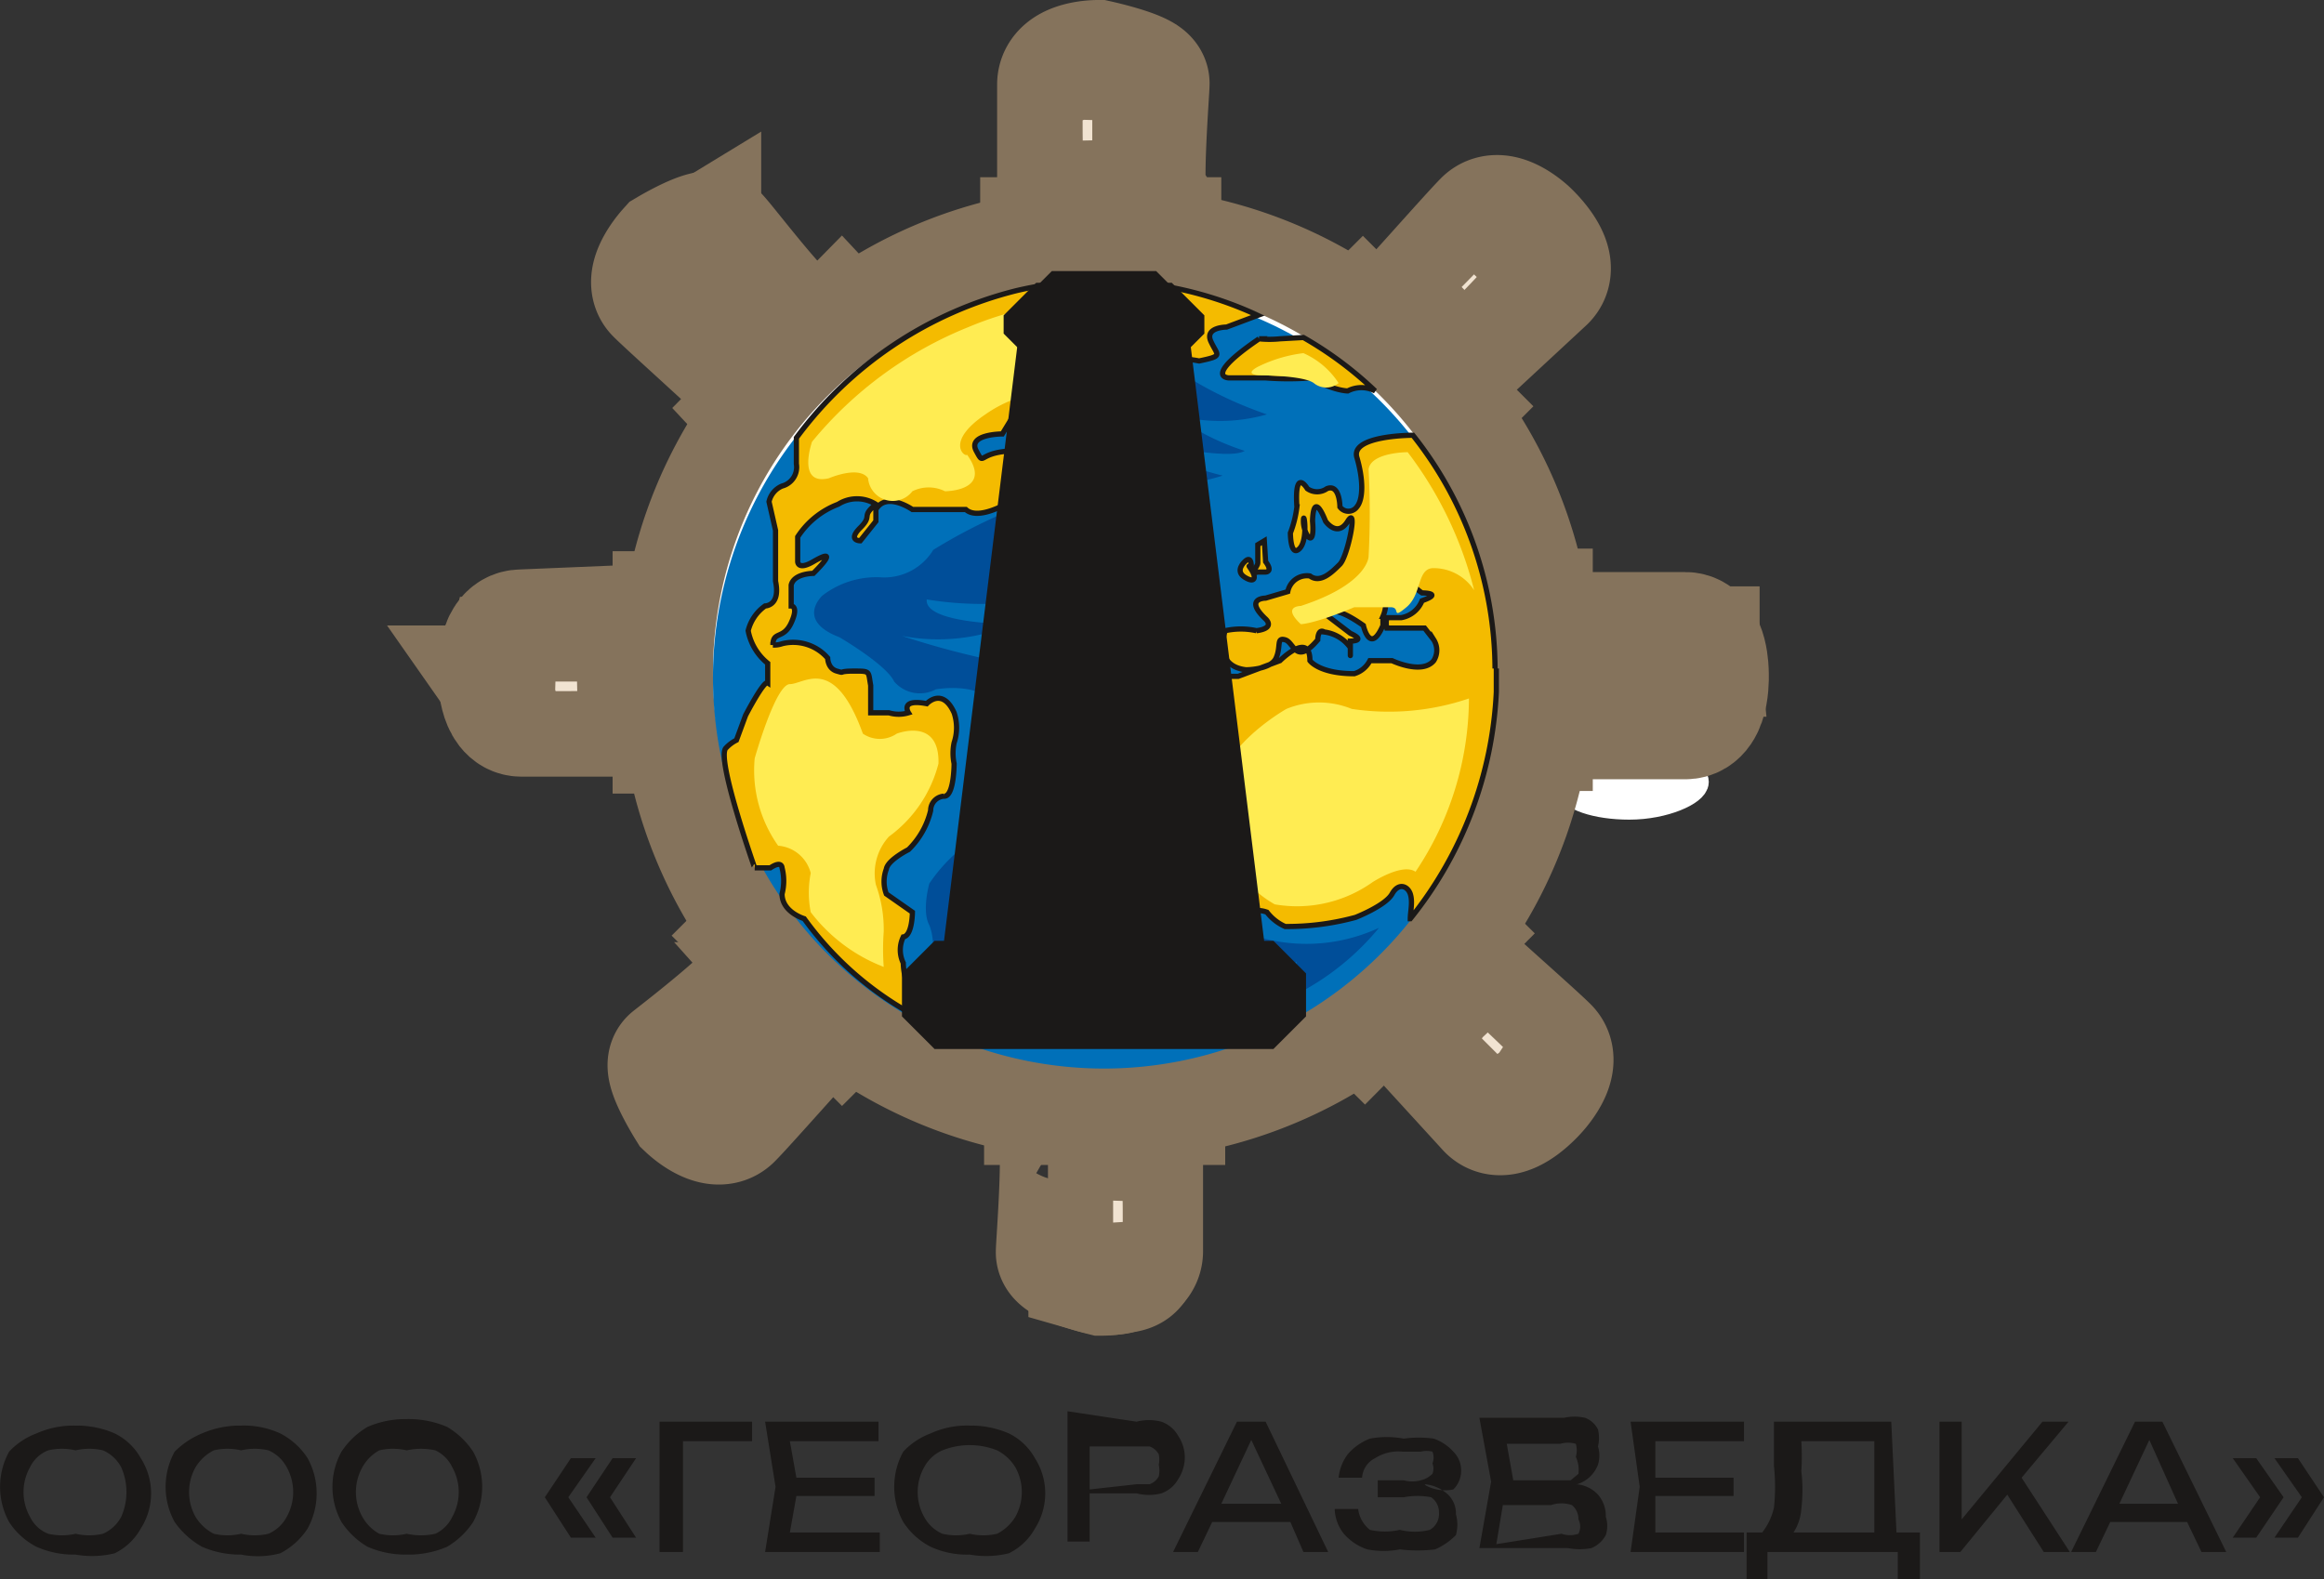 <?xml version="1.0" encoding="UTF-8"?> <svg xmlns="http://www.w3.org/2000/svg" viewBox="0 0 17.83 12.12"><rect x="0" y="0" width="17.83" height="12.12" fill="#333333" stroke="none"/><defs><style>.cls-1{fill:#fff;}.cls-1,.cls-10,.cls-11,.cls-14,.cls-3,.cls-6,.cls-7,.cls-9{fill-rule:evenodd;}.cls-12,.cls-2,.cls-4,.cls-8{fill:none;}.cls-2{stroke:#fff;stroke-width:0.22px;}.cls-3,.cls-5{fill:#f1e3d1;}.cls-4{stroke:#85735c;}.cls-6{fill:#0070b9;}.cls-7{fill:#f4bb00;}.cls-12,.cls-8{stroke:#1b1918;}.cls-8{stroke-width:0.04px;}.cls-9{fill:#004e99;}.cls-10{fill:#ffec52;}.cls-11,.cls-13{fill:#d9dadb;}.cls-12{stroke-linejoin:bevel;stroke-width:0.5px;}.cls-14{fill:#1b1918;}</style></defs><g id="Слой_2" data-name="Слой 2"><g id="Слой_1-2" data-name="Слой 1"><path class="cls-1" d="M12.5,6.18c-.25,0-.46-.07-.46-.16s.21-.17.46-.17S13,5.93,13,6,12.77,6.18,12.5,6.18Z"></path><path class="cls-2" d="M12.5,6.18c-.25,0-.46-.07-.46-.16s.21-.17.46-.17S13,5.93,13,6,12.77,6.18,12.5,6.18Z"></path><path class="cls-1" d="M8.47,2.15a3,3,0,1,1-3,3A3,3,0,0,1,8.47,2.15Z"></path><path class="cls-2" d="M8.47,2.15a3,3,0,1,1-3,3A3,3,0,0,1,8.47,2.15Z"></path><path class="cls-3" d="M8.46,1.93A3.24,3.24,0,1,1,5.25,5.17,3.23,3.23,0,0,1,8.46,1.93Z"></path><path class="cls-4" d="M8.46,1.93A3.24,3.24,0,1,1,5.25,5.17,3.23,3.23,0,0,1,8.46,1.93Z"></path><path class="cls-3" d="M8.46,2.09A3.09,3.09,0,1,1,5.4,5.18,3.08,3.08,0,0,1,8.46,2.09Z"></path><path class="cls-4" d="M8.46,2.09A3.09,3.09,0,1,1,5.4,5.18,3.08,3.08,0,0,1,8.46,2.09Z"></path><rect class="cls-5" x="8.02" y="1.86" width="0.85" height="0.21"></rect><rect class="cls-4" x="8.02" y="1.86" width="0.85" height="0.21"></rect><path class="cls-3" d="M8.72,1.87s0-.07,0-.07,0-.05,0-.07a.06.06,0,0,0,.06-.05c.07,0,.07-.09,0-.1s0-.88,0-.94S8.42.5,8.42.5s-.27,0-.27.15,0,.91,0,.93-.07.09,0,.1a.06.06,0,0,0,.06.05s0,.06,0,.07-.06.06,0,.07Z"></path><path class="cls-4" d="M8.72,1.87s0-.07,0-.07,0-.05,0-.07a.06.06,0,0,0,.06-.05c.07,0,.07-.09,0-.1s0-.88,0-.94S8.42.5,8.42.5s-.27,0-.27.15,0,.91,0,.93-.07.09,0,.1a.06.06,0,0,0,.06.05s0,.06,0,.07-.06.06,0,.07Z"></path><line class="cls-4" x1="8.19" y1="1.68" x2="8.7" y2="1.68"></line><line class="cls-4" x1="8.25" y1="1.73" x2="8.63" y2="1.73"></line><line class="cls-4" x1="8.19" y1="1.8" x2="8.7" y2="1.8"></line><line class="cls-4" x1="8.19" y1="1.59" x2="8.7" y2="1.59"></line><path class="cls-3" d="M8.31.63c-.09,0-.09-.05,0-.06a.4.4,0,0,1,.22,0s0,.06,0,.06A.84.84,0,0,1,8.31.63Z"></path><path class="cls-4" d="M8.31.63c-.09,0-.09-.05,0-.06a.4.4,0,0,1,.22,0s0,.06,0,.06A.84.84,0,0,1,8.31.63Z"></path><path class="cls-3" d="M8.38,1.4c0-.06,0-.75,0-.78s-.06-.07-.07,0,0,.74,0,.77S8.38,1.43,8.38,1.4Z"></path><path class="cls-4" d="M8.38,1.4c0-.06,0-.75,0-.78s-.06-.07-.07,0,0,.74,0,.77S8.38,1.43,8.38,1.4Z"></path><rect class="cls-5" x="10.58" y="2.47" width="0.21" height="0.85" transform="translate(1.08 8.4) rotate(-45)"></rect><rect class="cls-4" x="10.58" y="2.47" width="0.21" height="0.85" transform="translate(1.08 8.4) rotate(-45)"></rect><path class="cls-3" d="M11,3s.07,0,0-.08,0-.07,0-.08a.06.06,0,0,0,.08,0s.11,0,.06-.07l.69-.64c.11-.11-.13-.33-.13-.33s-.19-.18-.29-.08-.61.68-.63.69-.1,0-.06.06,0,0,0,.08a.12.12,0,0,1-.09,0c-.05-.05-.09,0-.07,0Z"></path><path class="cls-4" d="M11,3s.07,0,0-.08,0-.07,0-.08a.06.06,0,0,0,.08,0s.11,0,.06-.07l.69-.64c.11-.11-.13-.33-.13-.33s-.19-.18-.29-.08-.61.68-.63.69-.1,0-.06.06,0,0,0,.08a.12.12,0,0,1-.09,0c-.05-.05-.09,0-.07,0Z"></path><line class="cls-4" x1="10.71" y1="2.5" x2="11.06" y2="2.86"></line><line class="cls-4" x1="10.72" y1="2.58" x2="10.99" y2="2.85"></line><line class="cls-4" x1="10.62" y1="2.59" x2="10.98" y2="2.95"></line><line class="cls-4" x1="10.77" y1="2.44" x2="11.13" y2="2.8"></line><path class="cls-3" d="M11.52,1.85c-.06-.06,0-.1,0-.06a.43.43,0,0,1,.15.16s0,.05-.07,0A.68.68,0,0,1,11.52,1.85Z"></path><path class="cls-4" d="M11.52,1.85c-.06-.06,0-.1,0-.06a.43.43,0,0,1,.15.16s0,.05-.07,0A.68.68,0,0,1,11.52,1.85Z"></path><path class="cls-3" d="M11,2.44c.05,0,.52-.52.55-.55s0-.09-.05,0-.51.53-.52.55S11,2.46,11,2.44Z"></path><path class="cls-4" d="M11,2.44c.05,0,.52-.52.55-.55s0-.09-.05,0-.51.53-.52.55S11,2.46,11,2.44Z"></path><rect class="cls-5" x="11.51" y="4.71" width="0.21" height="0.86"></rect><rect class="cls-4" x="11.51" y="4.71" width="0.21" height="0.86"></rect><path class="cls-3" d="M11.71,5.41s.07,0,.07,0,.06,0,.08,0,0,.07.05.07.08.06.09,0l.93,0c.16,0,.14-.32.14-.32s0-.27-.14-.27l-.93,0c0-.07-.09-.07-.09,0s-.05,0-.05.06-.06,0-.08,0-.06-.07-.07,0Z"></path><path class="cls-4" d="M11.71,5.41s.07,0,.07,0,.06,0,.08,0,0,.07.05.07.08.06.09,0l.93,0c.16,0,.14-.32.14-.32s0-.27-.14-.27l-.93,0c0-.07-.09-.07-.09,0s-.05,0-.05.06-.06,0-.08,0-.06-.07-.07,0Z"></path><line class="cls-4" x1="11.91" y1="4.88" x2="11.91" y2="5.39"></line><line class="cls-4" x1="11.86" y1="4.94" x2="11.86" y2="5.32"></line><line class="cls-4" x1="11.78" y1="4.88" x2="11.78" y2="5.39"></line><line class="cls-4" x1="11.99" y1="4.88" x2="11.99" y2="5.39"></line><path class="cls-3" d="M12.94,5c0-.09.05-.1.06,0a.44.44,0,0,1,0,.23s-.06,0-.06,0Z"></path><path class="cls-4" d="M12.94,5c0-.09.05-.1.06,0a.44.44,0,0,1,0,.23s-.06,0-.06,0Z"></path><path class="cls-3" d="M12.19,5.07H13S13,5,13,5s-.73,0-.76,0S12.15,5.07,12.19,5.07Z"></path><path class="cls-4" d="M12.19,5.07H13S13,5,13,5s-.73,0-.76,0S12.15,5.07,12.19,5.07Z"></path><rect class="cls-5" x="10.27" y="7.28" width="0.85" height="0.21" transform="translate(-2.08 9.79) rotate(-45.25)"></rect><rect class="cls-4" x="10.27" y="7.28" width="0.85" height="0.21" transform="translate(-2.08 9.79) rotate(-45.25)"></rect><path class="cls-3" d="M10.58,7.65s0,.08.07,0a.11.11,0,0,1,.09,0s0,.06,0,.08,0,.11.06.06l.64.7c.11.11.32-.13.32-.13s.19-.2.09-.3-.68-.61-.69-.63,0-.1-.06-.07a.06.06,0,0,0-.08,0,.1.1,0,0,1,0-.08c0-.06,0-.09,0-.07Z"></path><path class="cls-4" d="M10.58,7.65s0,.08.07,0a.11.11,0,0,1,.09,0s0,.06,0,.08,0,.11.06.06l.64.7c.11.11.32-.13.32-.13s.19-.2.09-.3-.68-.61-.69-.63,0-.1-.06-.07a.06.06,0,0,0-.08,0,.1.1,0,0,1,0-.08c0-.06,0-.09,0-.07Z"></path><line class="cls-4" x1="11.09" y1="7.41" x2="10.73" y2="7.77"></line><line class="cls-4" x1="11.01" y1="7.42" x2="10.74" y2="7.69"></line><line class="cls-4" x1="11" y1="7.32" x2="10.64" y2="7.68"></line><line class="cls-4" x1="11.15" y1="7.48" x2="10.79" y2="7.84"></line><path class="cls-3" d="M11.74,8.23c.06-.05.1,0,0,0a.48.48,0,0,1-.16.16s-.05,0,0-.08Z"></path><path class="cls-4" d="M11.74,8.23c.06-.05.1,0,0,0a.48.48,0,0,1-.16.16s-.05,0,0-.08Z"></path><path class="cls-3" d="M11.15,7.75l.55.55s.09,0,.05-.05-.53-.51-.55-.53S11.13,7.72,11.15,7.75Z"></path><path class="cls-4" d="M11.15,7.75l.55.55s.09,0,.05-.05-.53-.51-.55-.53S11.13,7.72,11.15,7.75Z"></path><rect class="cls-5" x="8.05" y="8.23" width="0.85" height="0.21"></rect><rect class="cls-4" x="8.05" y="8.23" width="0.85" height="0.21"></rect><path class="cls-3" d="M8.2,8.43s0,.07,0,.07,0,.05,0,.07a.06.06,0,0,0-.06,0c-.07,0-.07.09,0,.1s0,.88,0,.94.32.14.32.14.27,0,.27-.15,0-.92,0-.93.07-.09,0-.1,0,0-.06,0,0-.06,0-.07.06-.07,0-.07Z"></path><path class="cls-4" d="M8.2,8.43s0,.07,0,.07,0,.05,0,.07a.06.06,0,0,0-.06,0c-.07,0-.07.09,0,.1s0,.88,0,.94.32.14.32.14.27,0,.27-.15,0-.92,0-.93.07-.09,0-.1,0,0-.06,0,0-.06,0-.07.06-.07,0-.07Z"></path><line class="cls-4" x1="8.73" y1="8.62" x2="8.22" y2="8.62"></line><line class="cls-4" x1="8.67" y1="8.57" x2="8.29" y2="8.57"></line><line class="cls-4" x1="8.73" y1="8.5" x2="8.22" y2="8.5"></line><line class="cls-4" x1="8.73" y1="8.71" x2="8.22" y2="8.71"></line><path class="cls-3" d="M8.61,9.66c.09,0,.1.06,0,.07a.4.4,0,0,1-.22,0s0-.07,0-.07Z"></path><path class="cls-4" d="M8.61,9.66c.09,0,.1.06,0,.07a.4.4,0,0,1-.22,0s0-.07,0-.07Z"></path><path class="cls-3" d="M8.54,8.91v.77s.06.07.07,0,0-.74,0-.77S8.54,8.87,8.54,8.91Z"></path><path class="cls-4" d="M8.54,8.91v.77s.06.07.07,0,0-.74,0-.77S8.54,8.87,8.54,8.91Z"></path><polygon class="cls-3" points="6.61 7.63 6.46 7.78 5.86 7.18 6.01 7.03 6.61 7.63"></polygon><polygon class="cls-4" points="6.61 7.63 6.46 7.78 5.86 7.18 6.01 7.03 6.61 7.63"></polygon><path class="cls-3" d="M6,7.28s-.08,0,0,.08a.08.08,0,0,1,0,.08s-.06,0-.08,0-.11,0-.06.07-.64.6-.69.64.13.33.13.33.19.18.29.08.61-.68.63-.69.1,0,.07-.06a.06.06,0,0,0,0-.08s0,0,.08,0,.09,0,.07,0Z"></path><path class="cls-4" d="M6,7.28s-.08,0,0,.08a.08.08,0,0,1,0,.08s-.06,0-.08,0-.11,0-.06.07-.64.6-.69.64.13.33.13.33.19.18.29.08.61-.68.63-.69.1,0,.07-.06a.06.06,0,0,0,0-.08s0,0,.08,0,.09,0,.07,0Z"></path><line class="cls-4" x1="6.22" y1="7.8" x2="5.86" y2="7.43"></line><line class="cls-4" x1="6.21" y1="7.72" x2="5.94" y2="7.45"></line><line class="cls-4" x1="6.3" y1="7.71" x2="5.95" y2="7.34"></line><line class="cls-4" x1="6.15" y1="7.86" x2="5.79" y2="7.5"></line><path class="cls-3" d="M5.4,8.45c.06.07,0,.11,0,.05a.35.35,0,0,1-.15-.15s0-.06.08,0S5.38,8.42,5.4,8.45Z"></path><path class="cls-4" d="M5.4,8.45c.06.07,0,.11,0,.05a.35.35,0,0,1-.15-.15s0-.06.08,0S5.38,8.42,5.4,8.45Z"></path><path class="cls-3" d="M5.88,7.86l-.54.55s0,.09,0,.05.51-.53.53-.55S5.91,7.84,5.88,7.86Z"></path><path class="cls-4" d="M5.88,7.86l-.54.55s0,.09,0,.05.51-.53.53-.55S5.91,7.84,5.88,7.86Z"></path><rect class="cls-5" x="5.2" y="4.73" width="0.21" height="0.86"></rect><rect class="cls-4" x="5.2" y="4.73" width="0.21" height="0.86"></rect><path class="cls-3" d="M5.21,4.89s-.07,0-.07,0,0,0-.08,0,0-.06,0-.06-.09-.07-.1,0L4,4.87c-.16,0-.14.32-.14.32s0,.27.14.27l.93,0c0,.07.08.07.1,0s0,0,0-.06.06,0,.08,0,.06.07.07,0Z"></path><path class="cls-4" d="M5.21,4.89s-.07,0-.07,0,0,0-.08,0,0-.06,0-.06-.09-.07-.1,0L4,4.87c-.16,0-.14.32-.14.32s0,.27.14.27l.93,0c0,.07.08.07.1,0s0,0,0-.06.06,0,.08,0,.06.07.07,0Z"></path><line class="cls-4" x1="5.02" y1="5.42" x2="5.02" y2="4.91"></line><line class="cls-4" x1="5.06" y1="5.36" x2="5.06" y2="4.97"></line><line class="cls-4" x1="5.14" y1="5.42" x2="5.14" y2="4.91"></line><line class="cls-4" x1="4.93" y1="5.42" x2="4.93" y2="4.91"></line><path class="cls-3" d="M4,5.3c0,.09,0,.1-.07,0a.51.51,0,0,1,0-.22s.06,0,.06,0Z"></path><path class="cls-4" d="M4,5.3c0,.09,0,.1-.07,0a.51.51,0,0,1,0-.22s.06,0,.06,0Z"></path><path class="cls-3" d="M4.74,5.23c-.06,0-.74,0-.77,0s-.07.06,0,.07.73,0,.76,0S4.77,5.23,4.74,5.23Z"></path><path class="cls-4" d="M4.74,5.23c-.06,0-.74,0-.77,0s-.07.06,0,.07.73,0,.76,0S4.77,5.23,4.74,5.23Z"></path><polygon class="cls-3" points="5.99 3.29 5.85 3.14 6.45 2.53 6.59 2.68 5.99 3.29"></polygon><polygon class="cls-4" points="5.99 3.29 5.85 3.14 6.45 2.53 6.59 2.68 5.99 3.29"></polygon><path class="cls-3" d="M6.34,2.65s0-.08-.07,0a.11.11,0,0,1-.09,0,.06.06,0,0,0,0-.08s0-.11-.07-.06-.59-.65-.64-.69-.32.12-.32.12-.18.2-.09.29.68.62.69.64,0,.11.07.06,0,0,.07,0,0,.05,0,.08,0,.09,0,.07Z"></path><path class="cls-4" d="M6.34,2.65s0-.08-.07,0a.11.11,0,0,1-.09,0,.06.06,0,0,0,0-.08s0-.11-.07-.06-.59-.65-.64-.69-.32.12-.32.12-.18.2-.09.29.68.62.69.64,0,.11.07.06,0,0,.07,0,0,.05,0,.08,0,.09,0,.07Z"></path><line class="cls-4" x1="5.84" y1="2.88" x2="6.19" y2="2.52"></line><line class="cls-4" x1="5.91" y1="2.88" x2="6.18" y2="2.61"></line><line class="cls-4" x1="5.92" y1="2.97" x2="6.28" y2="2.61"></line><line class="cls-4" x1="5.77" y1="2.82" x2="6.13" y2="2.46"></line><path class="cls-3" d="M5.18,2.06c-.06.06-.1,0,0,0a.48.48,0,0,1,.16-.16s0,0,0,.08Z"></path><path class="cls-4" d="M5.18,2.06c-.06.06-.1,0,0,0a.48.48,0,0,1,.16-.16s0,0,0,.08Z"></path><path class="cls-3" d="M5.77,2.55,5.23,2s-.09,0-.06,0,.53.52.55.53S5.79,2.57,5.77,2.55Z"></path><path class="cls-4" d="M5.77,2.55,5.23,2s-.09,0-.06,0,.53.52.55.53S5.79,2.57,5.77,2.55Z"></path><path class="cls-1" d="M8.47,2.16a3,3,0,1,1-3,3A3,3,0,0,1,8.47,2.16Z"></path><path class="cls-6" d="M8.47,8.2a3,3,0,1,0-3-3A3,3,0,0,0,8.47,8.2Z"></path><path class="cls-7" d="M10.55,3a.23.23,0,0,0-.21,0s-.11,0-.28-.1a2.33,2.33,0,0,1-.35,0H9.43s-.21,0,.23-.3a.8.8,0,0,0,.16,0L10,2.59A2.82,2.82,0,0,1,10.55,3Z"></path><path class="cls-8" d="M10.55,3a.23.23,0,0,0-.21,0s-.11,0-.28-.1a2.33,2.33,0,0,1-.35,0H9.43s-.21,0,.23-.3a.8.8,0,0,0,.16,0L10,2.59A2.82,2.82,0,0,1,10.55,3Z"></path><path class="cls-7" d="M9.65,4.18s0,.11,0,.14-.07.09,0,.07l.06,0s.06,0,0-.08L9.7,4.15Z"></path><path class="cls-8" d="M9.65,4.18s0,.11,0,.14-.07.09,0,.07l.06,0s.06,0,0-.08L9.7,4.15Z"></path><path class="cls-7" d="M9.55,4.31s-.08.07,0,.12.09,0,.05-.06,0,0,0,0S9.61,4.25,9.55,4.31Z"></path><path class="cls-8" d="M9.55,4.31s-.08.07,0,.12.09,0,.05-.06,0,0,0,0S9.61,4.25,9.55,4.31Z"></path><path class="cls-7" d="M11.47,5.13a2.9,2.9,0,0,0-.63-1.79s-.48,0-.43.17.05.32,0,.38a.08.08,0,0,1-.13,0s0-.18-.1-.14a.13.13,0,0,1-.15,0s-.1-.17-.08.14a.83.83,0,0,1-.05.2s0,.19.07.12S10,3.9,10,4s.09.23.07,0c0,0,0-.25.1,0,0,0,.09.13.17,0s0,.27-.06.33-.15.15-.23.09a.15.15,0,0,0-.17.12l-.17.05s-.17,0,0,.16c0,0,.08.07-.07.09a.43.43,0,0,0-.24,0s-.1.27.16.3c0,0,.19,0,.23-.09s0-.16.07-.14.08.2.25,0c0,0,0-.09.05-.06a.29.29,0,0,1,.2.12V5s0,.07,0,0l0-.08s.13,0,0-.06l-.17-.13s0-.12.27.07c0,0,.05.23.15,0l0-.08a.23.23,0,0,0,0-.2s0,0,.07-.08.08.06.06,0,0-.08.07,0a.3.3,0,0,0,.1.11s.17,0,0,.06a.21.21,0,0,1-.16.13s-.11,0-.11,0a.18.18,0,0,0,0,.08l.15,0,.14,0s0,0,.07.09a.15.15,0,0,1,0,.16c-.09.11-.32,0-.32,0s-.17,0-.17,0a.21.21,0,0,1-.13.1c-.26,0-.33-.1-.33-.1,0-.23-.23,0-.23,0s-.32.12-.32.12-.09,0-.09,0-.09.11-.09.11a.18.18,0,0,1,0,.08,1.55,1.55,0,0,1-.23.25c-.11,0-.15.13-.15.13a.93.93,0,0,0,0,.65.19.19,0,0,0,0,.12S9.4,7,9.57,7a.22.22,0,0,1,.15,0,.36.36,0,0,0,.14.11,2,2,0,0,0,.54-.07s.23-.09.27-.18.13-.06.15,0,0,.14,0,.19a3,3,0,0,0,.66-1.74V5.13Z"></path><path class="cls-8" d="M11.47,5.13a2.9,2.9,0,0,0-.63-1.79s-.48,0-.43.17.05.32,0,.38a.08.08,0,0,1-.13,0s0-.18-.1-.14a.13.13,0,0,1-.15,0s-.1-.17-.08.14a.83.83,0,0,1-.05.2s0,.19.07.12S10,3.9,10,4s.09.23.07,0c0,0,0-.25.1,0,0,0,.09.13.17,0s0,.27-.06.33-.15.15-.23.09a.15.15,0,0,0-.17.12l-.17.05s-.17,0,0,.16c0,0,.08.07-.07.09a.56.56,0,0,0-.24,0s-.1.27.16.3c0,0,.19,0,.23-.09s0-.16.07-.14.08.2.25,0c0,0,0-.09.05-.06a.29.29,0,0,1,.2.12V5s0,.07,0,0l0-.08s.13,0,0-.06l-.17-.13s0-.12.27.07c0,0,.05.23.15,0l0-.07a.26.26,0,0,0,0-.21s0,0,.07-.08.08.06.06,0,0-.08.07,0a.3.3,0,0,0,.1.11s.17,0,0,.06a.21.21,0,0,1-.16.13s-.11,0-.11,0a.18.18,0,0,0,0,.08l.15,0,.14,0s0,0,.07.09a.15.15,0,0,1,0,.16c-.09.11-.32,0-.32,0s-.17,0-.17,0a.2.2,0,0,1-.12.1c-.27,0-.34-.1-.34-.1,0-.23-.23,0-.23,0s-.32.12-.32.12-.09,0-.09,0-.09.11-.09.11a.18.18,0,0,1,0,.08,1.55,1.55,0,0,1-.23.25c-.11,0-.15.13-.15.13a.93.93,0,0,0,0,.65.19.19,0,0,0,0,.12S9.4,7,9.57,7a.22.22,0,0,1,.15,0,.36.36,0,0,0,.14.11,2,2,0,0,0,.54-.07s.23-.09.28-.18.12-.06.14,0,0,.14,0,.19a3,3,0,0,0,.66-1.74V5.13"></path><path class="cls-7" d="M5.57,5.74a.28.28,0,0,1,.08-.06l.07-.19s.14-.27.17-.25l0-.15a.42.42,0,0,1-.15-.25.33.33,0,0,1,.13-.19s.12,0,.08-.19c0,0,0-.29,0-.39L5.9,3.85A.17.17,0,0,1,6,3.73a.15.15,0,0,0,.11-.17l0-.2A3,3,0,0,1,7.8,2.23a2.85,2.85,0,0,1,1.85.19l-.24.09s-.17,0-.12.11.1.11-.09.15a.88.88,0,0,0-.34,0S8.5,2.89,8.5,3s0,0,.11,0,.06.06-.11.1c0,0-.11-.06-.13,0s-.06.11.05.15.11.07-.17.31c0,0-.05-.07-.17,0s-.18-.1,0-.15c0,0,0,0,.17-.09,0,0,.1-.13,0-.13s-.05-.08-.07,0a.25.25,0,0,0-.35-.09s0,0-.14.23c0,0-.27,0-.2.13s0,0,.31,0c0,0,.12-.06,0,.09s-.11.1,0,.15.12,0,0,.12c0,0-.28.19-.39.09H7s-.2-.14-.28,0V4l-.12.15s-.1,0,0-.1,0-.08.12-.18a.27.27,0,0,0-.29,0,.64.64,0,0,0-.31.25l0,.19s0,.07.12,0,.15-.06,0,.09c0,0-.15,0-.17.09v.16s.06,0,0,.13-.14.06-.14.17A.19.19,0,0,0,6,4.94a.35.35,0,0,1,.35.11s0,.08.07.1,0,0,.13,0,.11,0,.13.11l0,.09s0,0,0,.12l.14,0a.26.26,0,0,0,.15,0s-.07-.11.14-.07c0,0,.12-.13.21.07a.36.36,0,0,1,0,.23.39.39,0,0,0,0,.16s0,.26-.08.25a.11.11,0,0,0-.1.11.62.62,0,0,1-.17.3s-.16.08-.17.15a.27.27,0,0,0,0,.19S7,7,7,7s0,.18-.07.19a.23.23,0,0,0,0,.2s0,.2.11.23.1.07.1.14.08.09.15.06,0,.07,0,.1a2.52,2.52,0,0,1-1.12-.87S6,7,6,6.86a.4.4,0,0,0,0-.2s0-.06-.09,0l-.12,0S5.49,5.81,5.57,5.74Z"></path><path class="cls-8" d="M5.57,5.74a.28.28,0,0,1,.08-.06l.07-.19s.14-.27.17-.25l0-.15a.42.42,0,0,1-.15-.25.33.33,0,0,1,.13-.19s.12,0,.08-.19c0,0,0-.29,0-.39L5.9,3.85A.17.17,0,0,1,6,3.73a.15.15,0,0,0,.11-.17l0-.2A3,3,0,0,1,7.8,2.23a2.85,2.85,0,0,1,1.85.19l-.24.09s-.17,0-.12.11.1.11-.09.15a.88.88,0,0,0-.34,0S8.5,2.89,8.5,3s0,0,.11,0,.06.06-.11.1c0,0-.11-.06-.13,0s-.06.11.05.15.11.07-.17.31c0,0-.05-.07-.17,0s-.18-.1,0-.15c0,0,0,0,.17-.09,0,0,.1-.13,0-.13s-.05-.08-.07,0a.25.25,0,0,0-.35-.09s0,0-.14.23c0,0-.27,0-.2.13s0,0,.31,0c0,0,.12-.06,0,.09s-.11.1,0,.15.12,0,0,.12c0,0-.28.19-.39.09H7s-.2-.14-.28,0V4l-.12.15s-.1,0,0-.1,0-.08.12-.18a.27.27,0,0,0-.29,0,.64.64,0,0,0-.31.25l0,.19s0,.07.12,0,.15-.06,0,.09c0,0-.15,0-.17.09v.16s.06,0,0,.13-.14.06-.14.17A.19.19,0,0,0,6,4.94a.35.35,0,0,1,.35.11s0,.08.07.1,0,0,.13,0,.11,0,.13.11l0,.09s0,0,0,.12l.14,0a.26.26,0,0,0,.15,0s-.07-.11.14-.07c0,0,.12-.13.21.07a.36.36,0,0,1,0,.23.39.39,0,0,0,0,.16s0,.26-.08.25a.11.11,0,0,0-.1.11.62.62,0,0,1-.17.3s-.16.08-.17.15a.27.27,0,0,0,0,.19S7,7,7,7s0,.18-.07.19a.23.23,0,0,0,0,.2s0,.2.11.23.1.07.1.14.08.09.15.06,0,.07,0,.1a2.52,2.52,0,0,1-1.12-.87S6,7,6,6.86a.4.4,0,0,0,0-.2s0-.06-.09,0l-.12,0S5.49,5.81,5.57,5.74Z"></path><path class="cls-9" d="M9.09,2.88a.8.8,0,0,0-.59.58s-.25.36-.55.38a4.14,4.14,0,0,0-.79.38.44.44,0,0,1-.41.21.68.68,0,0,0-.44.14s-.21.19.13.32c0,0,.36.21.42.34a.26.26,0,0,0,.32.06s.44-.08.48.21c0,0-.08.84-.27,1a1.22,1.22,0,0,0-.26.28s-.06.21,0,.32a.42.42,0,0,1,0,.3s-.12.19.13.38c0,0,.26.34,1,.11a1.19,1.19,0,0,1-.93-.38s.22.27.68,0c0,0-.5,0-.61-.28A.83.83,0,0,0,8.11,7s-.55,0-.66-.2a1.54,1.54,0,0,0,.72-.15s-.53,0-.55-.24a1.07,1.07,0,0,0,.72-.13s-.53-.06-.55-.23a.84.84,0,0,0,.68-.13s-.66-.09-.66-.23a1.17,1.17,0,0,0,.93-.11s-1-.06-.93-.23a2.15,2.15,0,0,0,.66-.16,6.56,6.56,0,0,1-1.55-.31,1.47,1.47,0,0,0,.85-.09s-.68,0-.66-.19A2.62,2.62,0,0,0,8.3,4.52s-.62-.08-.64-.16a3,3,0,0,0,1-.2s-.48,0-.44-.12A2.44,2.44,0,0,0,9,3.86s-.27,0-.32-.14a1.71,1.71,0,0,0,.7-.07s-.44-.11-.49-.19.52.08.66,0A1.92,1.92,0,0,1,9,3.18a1.31,1.31,0,0,0,.72,0A3,3,0,0,1,9.09,2.88Z"></path><path class="cls-10" d="M5.79,5.82s.16-.57.27-.57.34-.23.56.38a.23.23,0,0,0,.26,0s.33-.13.32.23a1,1,0,0,1-.38.56.42.42,0,0,0-.1.37,1,1,0,0,1,.06.36,1.86,1.86,0,0,0,0,.27A1.28,1.28,0,0,1,6.22,7a.78.78,0,0,1,0-.3.28.28,0,0,0-.25-.21A1,1,0,0,1,5.79,5.82Z"></path><path class="cls-10" d="M7.56,3.18A1,1,0,0,1,8.17,3,.25.25,0,0,0,8.4,2.9a2.39,2.39,0,0,1,.82-.47,2.58,2.58,0,0,0-1.79.08,3,3,0,0,0-1.2.88s-.12.34.13.28c0,0,.23-.1.3,0A.19.19,0,0,0,7,3.77a.28.28,0,0,1,.25,0s.37,0,.17-.28C7.4,3.51,7.25,3.39,7.56,3.18Z"></path><path class="cls-10" d="M10.8,3.47s-.28,0-.3.13a6.32,6.32,0,0,1,0,.67s0,.21-.52.38c0,0-.15,0,0,.14,0,0,.1,0,.41-.13,0,0,.2,0,.28,0s0,.1.12,0,.08-.29.2-.3a.37.37,0,0,1,.32.17A2.92,2.92,0,0,0,10.8,3.47Z"></path><path class="cls-10" d="M11.27,5.36a1.91,1.91,0,0,1-.9.08.66.66,0,0,0-.5,0s-.57.32-.52.7a.85.85,0,0,0,.43.8,1,1,0,0,0,.75-.17s.23-.15.33-.08A2.4,2.4,0,0,0,11.27,5.36Z"></path><path class="cls-9" d="M9.26,7a1.32,1.32,0,0,0,1.32.12,2,2,0,0,1-1.06.67s.37-.19.43-.41a2.21,2.21,0,0,1-.65.3s.3-.2.3-.34-.37.2-.45.14.22-.11.25-.24-.37.14-.49,0S9.3,7.2,9.26,7Z"></path><path class="cls-10" d="M10,2.71a1.08,1.08,0,0,0-.34.1s-.13.06,0,.07c0,0,.34,0,.42.06a.15.15,0,0,0,.19,0A.62.62,0,0,0,10,2.71Z"></path><path class="cls-11" d="M8.53,7.49c0-4-.12-9.24-.12,0Z"></path><path class="cls-12" d="M8.53,7.49c0-4-.12-9.24-.12,0Z"></path><polygon class="cls-11" points="9.41 7.32 7.79 6.27 7.79 6.21 9.13 5.19 9.11 4.9 8.05 3.88 8.04 3.81 8.82 2.79 8.82 2.66 8.74 2.66 7.98 3.7 7.95 3.97 9.05 5.04 8.96 5.12 7.68 6.14 7.66 6.36 9.41 7.5 9.41 7.32"></polygon><polygon class="cls-12" points="9.41 7.32 7.79 6.27 7.79 6.21 9.13 5.19 9.11 4.9 8.05 3.88 8.04 3.81 8.82 2.79 8.82 2.66 8.74 2.66 7.98 3.7 7.95 3.97 9.05 5.04 8.96 5.12 7.68 6.14 7.66 6.36 9.41 7.5 9.41 7.32"></polygon><polygon class="cls-11" points="7.58 7.49 9.28 6.34 9.28 6.12 7.88 5.03 7.95 4.99 8.96 3.99 8.93 3.68 8.18 2.66 8.09 2.71 8.87 3.79 8.86 3.88 7.83 4.93 7.79 5.15 7.83 5.15 9.15 6.23 9.15 6.27 7.5 7.4 7.58 7.49"></polygon><polygon class="cls-12" points="7.58 7.49 9.28 6.34 9.28 6.12 7.88 5.03 7.95 4.99 8.96 3.99 8.93 3.68 8.18 2.66 8.09 2.71 8.87 3.79 8.86 3.88 7.83 4.93 7.79 5.15 7.83 5.15 9.15 6.23 9.15 6.27 7.5 7.4 7.58 7.49"></polygon><rect class="cls-13" x="7.97" y="3.75" width="1.01" height="0.14"></rect><rect class="cls-12" x="7.97" y="3.75" width="1.01" height="0.14"></rect><rect class="cls-13" x="7.82" y="4.97" width="1.31" height="0.14"></rect><rect class="cls-12" x="7.82" y="4.97" width="1.31" height="0.14"></rect><rect class="cls-13" x="7.68" y="6.16" width="1.57" height="0.15"></rect><rect class="cls-12" x="7.68" y="6.16" width="1.57" height="0.15"></rect><polygon class="cls-11" points="7.46 7.5 8.07 2.55 8.07 2.33 8.87 2.33 8.87 2.55 9.48 7.49 9.36 7.49 8.77 2.71 8.17 2.71 7.58 7.5 7.46 7.5"></polygon><polygon class="cls-12" points="7.46 7.5 8.07 2.55 8.07 2.33 8.87 2.33 8.87 2.55 9.48 7.49 9.36 7.49 8.77 2.71 8.17 2.71 7.58 7.5 7.46 7.5"></polygon><rect class="cls-13" x="7.95" y="2.42" width="1.04" height="0.14"></rect><rect class="cls-12" x="7.95" y="2.42" width="1.04" height="0.14"></rect><rect class="cls-13" x="7.17" y="7.47" width="2.6" height="0.33"></rect><rect class="cls-12" x="7.17" y="7.47" width="2.6" height="0.33"></rect><path class="cls-14" d="M17.45,11.19h.18l.2.3-.2.31h-.18l.21-.31Zm-.32,0h.18l.21.3-.21.31h-.18l.21-.31Zm-.64-.14-.23.49h.45Zm.59.86h-.19l-.11-.23h-.59l-.11.23h-.19l.49-1h.21Zm-1.57-.57.37.57h-.2l-.28-.44-.36.44h-.16v-1h.17v.75l.62-.75h.2Zm-1.13.42v-.7h-.56a1.85,1.85,0,0,1,0,.23,1.23,1.23,0,0,1,0,.29.38.38,0,0,1-.06.18Zm.17,0h.18v.36h-.17v-.21h-1v.21h-.16v-.36h.12a.48.48,0,0,0,.09-.19,1.52,1.52,0,0,0,0-.32c0-.09,0-.21,0-.34h.9Zm-1.85-.28,0,.28h.68v.15h-.87l.07-.5-.07-.5h.87v.15h-.68l0,.28h.6v.14Zm-.72.29a.2.2,0,0,0,.13,0,.12.12,0,0,0,0-.11.14.14,0,0,0-.05-.11.25.25,0,0,0-.16,0h-.37l-.05.3Zm.11-.59a.18.18,0,0,0,0-.1.21.21,0,0,0-.12,0h-.41l.05.28h.35l.09,0,.06-.05A.24.24,0,0,0,12.09,11.18Zm0,.21a.25.25,0,0,1,.17.08.25.25,0,0,1,.06.17.23.23,0,0,1,0,.14.22.22,0,0,1-.11.1.48.48,0,0,1-.18,0h-.68l.09-.51-.09-.49H12a.37.37,0,0,1,.16,0,.18.18,0,0,1,.1.09.28.28,0,0,1,0,.13.24.24,0,0,1,0,.14A.25.25,0,0,1,12.1,11.39Zm-1.16,0a.3.3,0,0,1,.18.08.2.2,0,0,1,.06.15.3.3,0,0,1,0,.16.5.5,0,0,1-.16.11,1.12,1.12,0,0,1-.27,0,.66.66,0,0,1-.25,0,.41.41,0,0,1-.18-.12.32.32,0,0,1-.07-.19h.18a.24.24,0,0,0,.09.16.52.52,0,0,0,.23,0,.47.47,0,0,0,.23,0,.14.14,0,0,0,.07-.13.14.14,0,0,0-.06-.12.55.55,0,0,0-.21,0h-.2v-.13h.2a.25.25,0,0,0,.13,0,.19.19,0,0,0,.09-.05.11.11,0,0,0,0-.08.12.12,0,0,0,0-.09.19.19,0,0,0-.09,0l-.14,0a.33.33,0,0,0-.21.05.18.18,0,0,0-.1.15h-.18a.36.36,0,0,1,.07-.18.43.43,0,0,1,.17-.12.71.71,0,0,1,.26,0,.85.85,0,0,1,.23,0,.36.36,0,0,1,.15.1.2.2,0,0,1,.06.14.2.2,0,0,1-.06.15A.31.31,0,0,1,10.94,11.4ZM9.6,11.05l-.23.49h.46Zm.59.86H10l-.1-.23H9.3l-.11.23H9l.49-1h.22Zm-1.47-.52.1,0a.13.13,0,0,0,.07-.06.2.2,0,0,0,0-.09.19.19,0,0,0,0-.08.13.13,0,0,0-.07-.06l-.1,0H8.36v.33Zm0-.48a.38.38,0,0,1,.19,0,.24.24,0,0,1,.13.11.3.3,0,0,1,.05.16.31.31,0,0,1-.05.17.24.24,0,0,1-.13.11.38.38,0,0,1-.19,0H8.36v.37H8.19v-1Zm-1.28.86a.46.46,0,0,0,.21,0,.35.35,0,0,0,.14-.13.39.39,0,0,0,0-.38.35.35,0,0,0-.14-.13.57.57,0,0,0-.42,0,.29.29,0,0,0-.14.13.39.39,0,0,0,0,.38.29.29,0,0,0,.14.13A.46.46,0,0,0,7.44,11.77Zm0,.16a.67.67,0,0,1-.3-.06.55.55,0,0,1-.21-.19.56.56,0,0,1,0-.54A.55.55,0,0,1,7.14,11a.67.67,0,0,1,.3-.06.73.73,0,0,1,.3.06.46.46,0,0,1,.2.19.5.5,0,0,1,0,.54.46.46,0,0,1-.2.19A.73.73,0,0,1,7.44,11.93Zm-1.33-.45-.05.28h.69v.15H5.87l.08-.5-.08-.5h.87v.15H6.06l.05.28h.6v.14Zm-1.05-.57h.71v.15H5.24v.85H5.06Zm-.36.28h.18l-.2.3.2.31H4.7l-.2-.31Zm-.32,0h.19l-.21.3.21.31H4.38l-.2-.31Zm-1.26.58a.51.51,0,0,0,.22,0,.27.27,0,0,0,.13-.13.39.39,0,0,0,0-.38.27.27,0,0,0-.13-.13.51.51,0,0,0-.22,0,.46.46,0,0,0-.21,0,.33.33,0,0,0-.13.13.39.39,0,0,0,0,.38.33.33,0,0,0,.13.13A.46.46,0,0,0,3.12,11.77Zm0,.16a.73.73,0,0,1-.3-.06.61.61,0,0,1-.2-.19.56.56,0,0,1,0-.54.61.61,0,0,1,.2-.19.73.73,0,0,1,.3-.06.75.75,0,0,1,.31.06.61.61,0,0,1,.2.19.56.56,0,0,1,0,.54.61.61,0,0,1-.2.19A.75.75,0,0,1,3.12,11.93Zm-1.27-.16a.46.46,0,0,0,.21,0,.29.29,0,0,0,.14-.13.39.39,0,0,0,0-.38.29.29,0,0,0-.14-.13.46.46,0,0,0-.21,0,.46.46,0,0,0-.21,0,.35.35,0,0,0-.14.13.39.39,0,0,0,0,.38.35.35,0,0,0,.14.13A.46.46,0,0,0,1.85,11.77Zm0,.16a.73.73,0,0,1-.3-.06.64.64,0,0,1-.21-.19.56.56,0,0,1,0-.54A.64.64,0,0,1,1.55,11a.73.73,0,0,1,.3-.06.67.67,0,0,1,.3.06.55.55,0,0,1,.21.19.56.56,0,0,1,0,.54.55.55,0,0,1-.21.19A.67.67,0,0,1,1.85,11.93ZM.58,11.77a.46.46,0,0,0,.21,0,.29.29,0,0,0,.14-.13.47.47,0,0,0,0-.38.29.29,0,0,0-.14-.13.46.46,0,0,0-.21,0,.46.46,0,0,0-.21,0,.26.26,0,0,0-.14.13.39.39,0,0,0,0,.38.26.26,0,0,0,.14.13A.46.46,0,0,0,.58,11.77Zm0,.16a.7.7,0,0,1-.3-.06.55.55,0,0,1-.21-.19.56.56,0,0,1,0-.54A.55.55,0,0,1,.28,11a.7.7,0,0,1,.3-.06.73.73,0,0,1,.3.06.46.46,0,0,1,.2.19.5.5,0,0,1,0,.54.46.46,0,0,1-.2.19A.73.73,0,0,1,.58,11.93Z"></path></g></g></svg> 